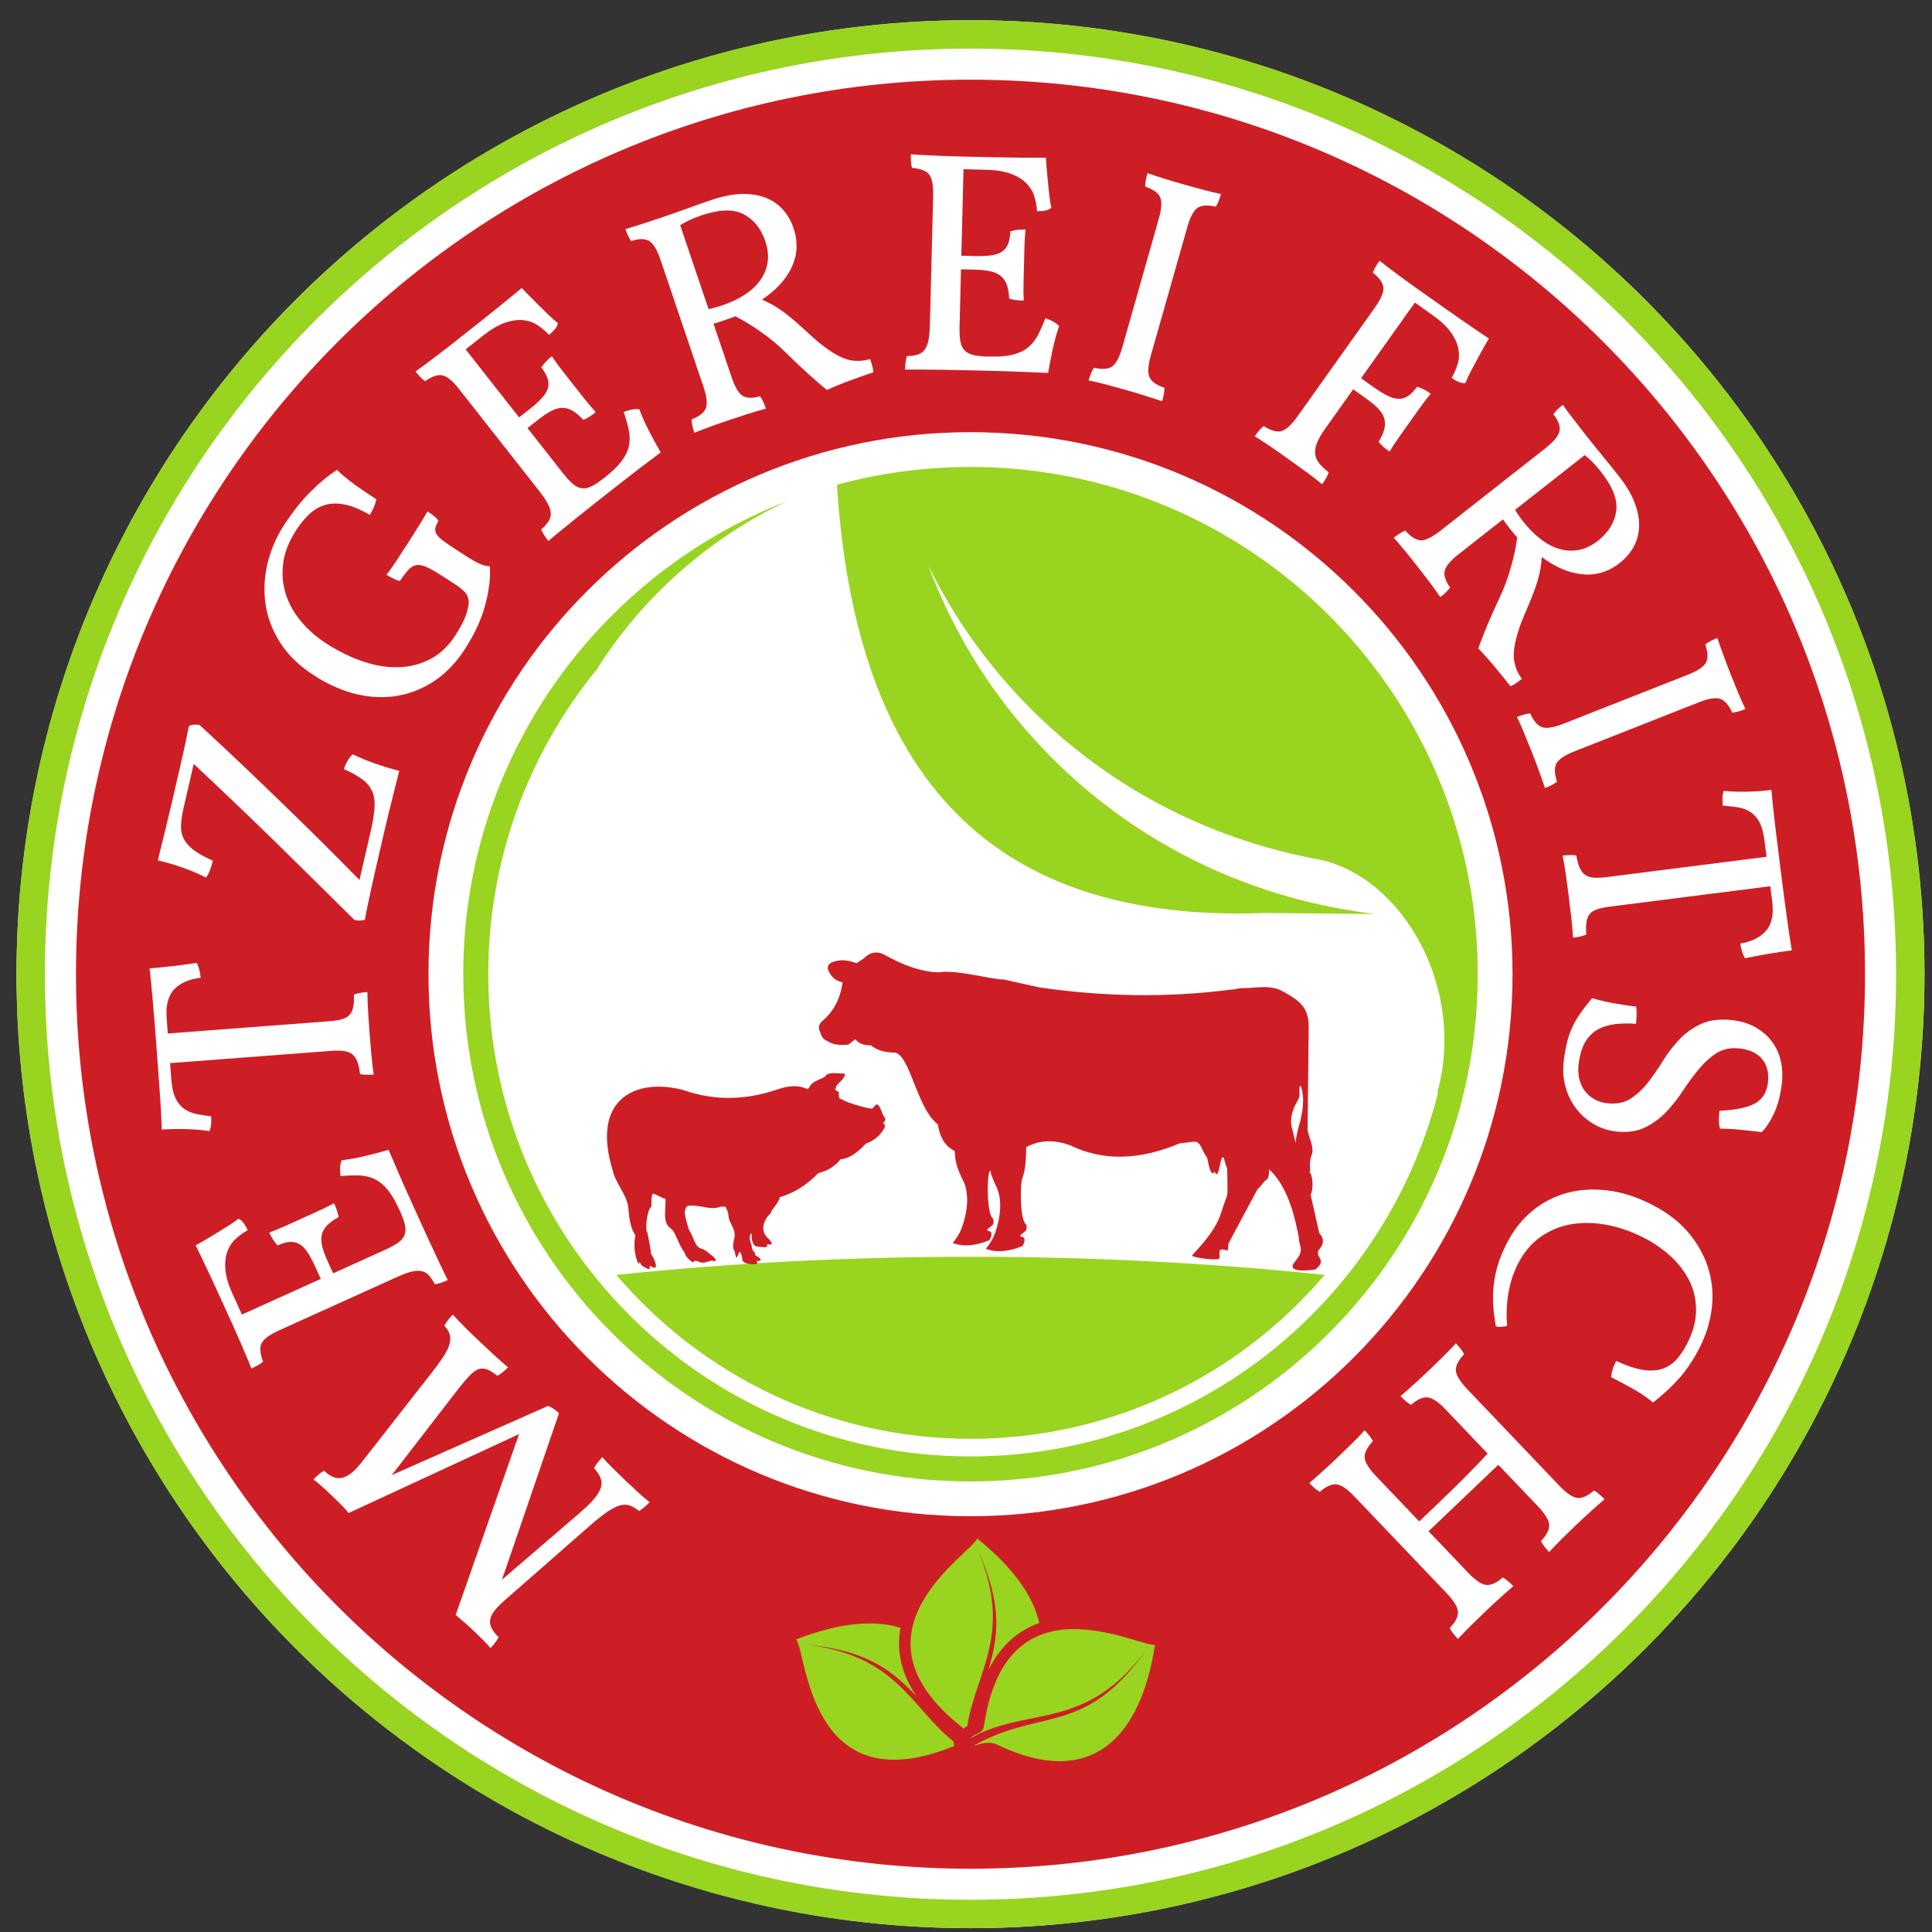<?xml version="1.0" encoding="UTF-8" standalone="no"?>
<!-- Created with Inkscape (http://www.inkscape.org/) -->

<svg
   xmlns:dc="http://purl.org/dc/elements/1.1/"
   xmlns:cc="http://creativecommons.org/ns#"
   xmlns:rdf="http://www.w3.org/1999/02/22-rdf-syntax-ns#"
   xmlns:svg="http://www.w3.org/2000/svg"
   xmlns="http://www.w3.org/2000/svg"
   xmlns:sodipodi="http://sodipodi.sourceforge.net/DTD/sodipodi-0.dtd"
   xmlns:inkscape="http://www.inkscape.org/namespaces/inkscape"
   id="svg2"
   version="1.1"
   inkscape:version="0.91 r13725"
   xml:space="preserve"
   width="900"
   height="900"
   viewBox="0 0 900 900"
   sodipodi:docname="Logo_zugeschnitten.svg"
   inkscape:export-filename="/home/david/Downloads/Logo_MF/logo_ws.png"
   inkscape:export-xdpi="16.20163"
   inkscape:export-ydpi="16.20163"><rect x="0" y="0" width="900" height="900" fill="#333333" stroke="none"/><defs
     id="defs6"><clipPath
       clipPathUnits="userSpaceOnUse"
       id="clipPath18"><path
         d="m 0,2383.94 1683.78,0 L 1683.78,0 0,0 0,2383.94 Z"
         id="path20"
         inkscape:connector-curvature="0" /></clipPath></defs><sodipodi:namedview
     pagecolor="#ffffff"
     bordercolor="#666666"
     borderopacity="1"
     objecttolerance="10"
     gridtolerance="10"
     guidetolerance="10"
     inkscape:pageopacity="0"
     inkscape:pageshadow="2"
     inkscape:window-width="1920"
     inkscape:window-height="1136"
     id="namedview4"
     showgrid="false"
     fit-margin-top="0"
     fit-margin-left="0"
     fit-margin-right="0"
     fit-margin-bottom="0"
     inkscape:zoom="0.31678649"
     inkscape:cx="337.53194"
     inkscape:cy="501.57895"
     inkscape:window-x="0"
     inkscape:window-y="27"
     inkscape:window-maximized="1"
     inkscape:current-layer="g10" /><g
     id="g10"
     inkscape:groupmode="layer"
     inkscape:label="METZGEREI FRITSCH"
     transform="matrix(1.25,0,0,-1.25,-307.5,1862.636)"><circle
       style="opacity:1;fill:#ffffff;fill-opacity:1;stroke:none;stroke-opacity:1"
       id="path4267"
       cx="607.679"
       cy="-1127.055"
       transform="scale(1,-1)"
       r="355.52" /><g
       id="g4239"
       transform="translate(-233.6,-64)"><g
         transform="translate(841.275,1393.054)"
         id="g22"><path
           inkscape:connector-curvature="0"
           id="path24"
           style="fill:#ce1e25;fill-opacity:1;fill-rule:evenodd;stroke:none"
           d="m 0,0 c 111.561,0 201.998,-90.438 201.998,-201.999 0,-111.561 -90.437,-201.999 -201.998,-201.999 -111.561,0 -201.999,90.438 -201.999,201.999 C -201.999,-90.438 -111.561,0 0,0 m 0,131.363 c 184.111,0 333.363,-149.252 333.363,-333.362 0,-184.11 -149.252,-333.362 -333.363,-333.362 -184.111,0 -333.362,149.252 -333.362,333.362 0,184.11 149.251,333.362 333.362,333.362" /></g><g
         transform="translate(992.053,1213.492)"
         id="g26"><path
           inkscape:connector-curvature="0"
           id="path28"
           style="fill:#99d420;fill-opacity:1;fill-rule:nonzero;stroke:none"
           d="m 0,0 -40.92,0.382 c -108.381,-4.169 -153.04,57.916 -159.644,159.573 15.864,4.321 32.553,6.64 49.787,6.64 46.228,0 88.572,-16.603 121.42,-44.161 l 0.228,-0.194 c 1.168,-0.984 2.324,-1.979 3.467,-2.991 l 0.486,-0.429 c 1.113,-0.991 2.217,-1.998 3.309,-3.015 l 0.357,-0.332 c 1.824,-1.712 3.615,-3.46 5.373,-5.242 l 0.131,-0.136 c 1.098,-1.116 2.182,-2.244 3.252,-3.386 l 0.492,-0.53 c 0.916,-0.985 1.819,-1.979 2.713,-2.984 l 0.717,-0.807 c 0.957,-1.089 1.902,-2.189 2.836,-3.299 l 0.266,-0.315 c 0.517,-0.615 1.027,-1.235 1.535,-1.857 l 0.611,-0.758 c 0.814,-1.009 1.621,-2.028 2.414,-3.055 l 0.68,-0.885 C 0.273,91.218 1.029,90.208 1.773,89.192 L 2.447,88.268 C 3.145,87.306 3.83,86.337 4.508,85.361 l 0.76,-1.092 1.257,-1.853 0.041,-0.062 C 7.041,81.639 7.514,80.923 7.98,80.202 l 1.172,-1.836 0.846,-1.355 c 0.529,-0.854 1.053,-1.712 1.568,-2.573 l 1.004,-1.7 c 0.424,-0.728 0.846,-1.46 1.26,-2.195 l 1.068,-1.908 0.899,-1.643 c 0.465,-0.864 0.922,-1.735 1.373,-2.607 l 0.832,-1.624 c 0.41,-0.812 0.816,-1.628 1.217,-2.447 l 0.865,-1.803 c 0.34,-0.719 0.678,-1.439 1.01,-2.165 l 0.89,-1.971 0.996,-2.273 0.639,-1.498 c 0.424,-1.011 0.838,-2.028 1.246,-3.049 l 0.543,-1.38 c 0.412,-1.057 0.819,-2.116 1.211,-3.182 l 0.459,-1.264 c 0.326,-0.908 0.647,-1.82 0.961,-2.735 l 0.557,-1.642 c 0.302,-0.907 0.597,-1.817 0.884,-2.729 l 0.399,-1.261 c 0.34,-1.101 0.668,-2.206 0.988,-3.315 L 31.27,28.63 c 0.31,-1.117 0.615,-2.239 0.908,-3.366 l 0.287,-1.12 c 0.283,-1.12 0.56,-2.243 0.824,-3.371 l 0.293,-1.29 c 0.24,-1.06 0.471,-2.123 0.695,-3.191 l 0.188,-0.896 c 0.244,-1.205 0.471,-2.412 0.695,-3.625 l 0.235,-1.296 C 35.6,9.299 35.797,8.118 35.98,6.933 l 0.198,-1.309 c 0.183,-1.229 0.357,-2.457 0.517,-3.693 l 0.112,-0.924 c 0.152,-1.215 0.291,-2.433 0.42,-3.656 l 0.066,-0.609 c 0.133,-1.328 0.248,-2.663 0.353,-4 l 0.084,-1.055 c 0.098,-1.311 0.18,-2.624 0.249,-3.942 l 0.046,-0.929 c 0.067,-1.345 0.116,-2.69 0.155,-4.039 l 0.021,-0.931 c 0.029,-1.312 0.047,-2.626 0.049,-3.944 l 0.004,-0.339 c 0,-4.852 -0.184,-9.657 -0.545,-14.417 l -0.008,-0.126 -0.023,-0.278 c -0.112,-1.439 -0.24,-2.877 -0.385,-4.308 l -0.047,-0.471 c -0.141,-1.359 -0.295,-2.715 -0.467,-4.065 l -0.093,-0.765 c -0.157,-1.205 -0.327,-2.404 -0.506,-3.604 l -0.242,-1.59 c -0.155,-0.984 -0.319,-1.966 -0.489,-2.947 l -0.326,-1.822 -0.488,-2.541 -0.453,-2.227 c -0.168,-0.793 -0.34,-1.586 -0.52,-2.379 -0.178,-0.8 -0.365,-1.603 -0.555,-2.402 l -0.046,-0.199 -0.002,0 c -19.877,-83.104 -94.639,-144.889 -183.836,-144.889 -104.398,0 -189.031,84.631 -189.031,189.03 0,80.264 50.03,148.833 120.6,176.253 -29.237,-13.803 -53.877,-35.739 -71.01,-62.886 -25.175,-30.926 -40.275,-70.38 -40.275,-113.365 0,-99.256 80.462,-179.717 179.718,-179.717 84.021,0 154.566,57.664 174.244,135.574 l -0.305,0 c 10.82,38.492 -12.59,80.173 -43.873,86.858 l 0.004,0.005 c -38.647,7.018 -75.315,24.887 -105.18,53.801 -17.105,16.559 -30.635,35.449 -40.622,55.765 10.216,-27.309 26.394,-52.675 48.554,-74.13 C -84.814,23.64 -43.297,5.156 0,0" /></g><g
         transform="translate(973.246,1078.982)"
         id="g30"><path
           inkscape:connector-curvature="0"
           id="path32"
           style="fill:#99d420;fill-opacity:1;fill-rule:evenodd;stroke:none"
           d="m 0,0 c -31.758,-37.361 -79.09,-61.072 -131.971,-61.072 -52.879,0 -100.212,23.711 -131.971,61.072 41.905,4.398 86.178,6.764 131.971,6.764 C -86.178,6.764 -41.904,4.398 0,0" /></g><g
         transform="translate(962.426,1128.195)"
         id="g34"><path
           inkscape:connector-curvature="0"
           id="path36"
           style="fill:#ce1e25;fill-opacity:1;fill-rule:evenodd;stroke:none"
           d="m 0,0 c 0.537,6.143 2.799,8.693 2.799,16.283 0,3.246 -1.602,8.479 -1.365,1.549 C 1.514,15.479 -1.707,13.83 -1.707,7.205 -1.707,6.816 0.004,0.043 0,0 m 4.475,4.746 0.41,38.442 c 0,7.316 -3.36,9.732 -9.401,13.144 -4.988,2.818 -9.713,1.33 -15.156,1.33 -1.949,0 -2.783,-0.545 -4.394,-0.545 -24.186,-3.148 -47.961,-2.588 -71.418,0.819 l -13.52,3.003 c -2.695,-0.433 -17.748,3.84 -23.896,2.596 -6.6,0.176 -13.201,2.644 -19.801,6.281 -2.955,1.744 -5.649,1.487 -8.057,-0.956 l -2.867,-1.912 c -3.351,1.275 -6.574,1.594 -9.56,0.137 -1.523,-0.977 -1.435,-2.3 -0.409,-3.824 1.108,-2.011 2.761,-3.042 4.779,-3.413 -0.873,-6.405 -3.588,-11.258 -7.92,-14.748 -1.029,-1.186 -1.201,-2.457 -0.41,-3.825 0.4,-1.64 1.194,-2.818 2.595,-3.277 2.052,-1.434 4.775,-1.752 7.921,-1.365 l 2.592,2.023 c 1.109,-1.57 2.99,-2.365 5.737,-2.297 2.227,-1.824 5.284,-2.726 9.15,-2.73 5.826,-1.82 7.828,-20.438 15.839,-26.766 0.835,-5.474 3.154,-8.324 6.209,-9.871 l 0.079,-0.24 c 0.099,-4.621 1.587,-7.717 3.509,-11.609 1.685,-4.506 1.456,-9.924 -0.683,-16.25 -0.775,-2.327 -2.046,-4.342 -3.55,-6.213 4.31,-1.623 8.925,-0.871 13.69,1.056 2.873,5.619 -4.011,1.75 0.934,5.465 0.756,0.569 0.533,1.473 0.533,2.422 -2.476,1.209 -2.512,14.904 -1.537,17.479 0.086,0.226 0.166,0.459 0.242,0.697 0.649,-2.379 1.61,-4.631 2.697,-6.832 1.684,-4.506 1.456,-9.924 -0.683,-16.25 -0.775,-2.326 -2.047,-4.342 -3.551,-6.213 4.311,-1.623 8.924,-0.871 13.69,1.057 2.875,5.619 -4.012,1.75 0.933,5.464 0.758,0.569 0.535,1.473 0.535,2.422 -2.476,1.209 -2.511,14.905 -1.537,17.481 1.233,3.254 1.401,7.834 1.401,11.468 5.58,2.997 10.896,2.563 16.113,0.821 12.705,-6.287 26.441,-5.549 40.967,0.547 0.007,-0.045 4.943,0.681 5.687,0.681 2.41,0 2.703,-3.543 4.555,-5.793 0.455,-0.552 0.791,-6.076 2.445,-6.076 0.514,2.477 1.096,-3.525 2.346,2.709 0.301,1.502 1.113,5.834 2.025,1.365 0.573,-2.814 0.83,-0.005 0.83,-5.029 0,-9.527 0.723,-4.137 -2.423,-13.986 -2.495,-7.815 -10.641,-15.067 -10.754,-15.727 0.742,-0.611 5.949,-1.297 7.033,-1.297 4.195,0 2.984,-0.302 3.271,3.141 0.028,0.338 0.903,0.734 1.713,0.428 2.369,-0.901 0.856,0.855 1.776,2.713 l 10.65,19.869 c 1.715,1.388 1.861,2.525 3.488,3.636 0.764,0.522 0.815,2.864 0.815,3.739 5.578,-5.211 8.648,-13.43 10.582,-23.01 l 0.478,-2.322 c 0,-3.68 2.44,-4.467 -1.496,-9.166 -3.957,-4.729 7.658,-2.823 7.709,-2.784 4.934,3.838 -1.127,4.663 1.668,7.786 1.58,1.761 1.455,3.978 -0.234,5.666 l -3.278,14.474 c 1.2,1.403 0.842,7.928 -0.408,8.125 0.74,1.303 -0.498,3.231 0.877,6.727 1.037,2.637 -1.324,6.992 -1.56,9.113" /></g><g
         transform="translate(791.061,1148.434)"
         id="g38"><path
           inkscape:connector-curvature="0"
           id="path40"
           style="fill:#ce1e25;fill-opacity:1;fill-rule:evenodd;stroke:none"
           d="M 0,0 C -0.105,1.121 1.271,2.104 2.27,3.135 2.584,3.463 4.123,5.547 3.11,5.547 1.393,5.547 -2.768,6.357 -3.787,4.76 -4.593,3.492 -8.713,3.141 -9.826,0.512 -10.011,0.07 -10.48,-0.154 -10.894,-0.227 l 0.05,0.192 c -3.574,1.43 -6.844,1.094 -10.985,-0.32 -12.348,-4.192 -23.87,-4.057 -34.7,-0.284 -17.638,4.825 -34.945,-2.894 -26.559,-29.972 1.091,-5 5.525,-9.077 5.832,-14.362 0.312,-4.564 1.179,-7.83 2.63,-9.742 -0.895,-3.539 -0.222,-8.166 1.16,-10.758 0.032,0.266 0.201,0.731 0.426,0.821 0.37,-0.676 0.533,-1.332 1.39,-1.707 0.724,-0.321 1.362,-0.959 2.202,-0.959 0.403,1.949 -0.394,1.375 1.457,0.613 0.065,-0.029 0.758,-0.012 0.89,-0.012 0.31,1.315 -0.42,2.467 -0.811,3.529 -0.297,0.813 -1.129,1.305 -1.039,2.756 0.009,0.147 -1.115,6.28 -1.205,6.522 -0.054,0.14 -0.358,0.699 -0.345,0.832 -0.448,1.558 0.254,7.832 1.651,8.928 0.42,0.33 -0.179,4.832 0.83,4.978 0.414,0.059 3.599,-1.785 4.131,-1.785 0.1,0 0.251,0.021 0.356,-0.07 0.531,-3.092 -1.428,-8.741 1.973,-11.043 1.864,-1.26 3.068,-6.379 4.912,-8.575 0.597,-0.71 0.158,-1.65 2.673,-3.625 1.99,-1.56 -0.318,1.188 3.443,-0.445 1.527,-0.662 3.836,0.791 4.539,0.563 2.398,-0.776 0.688,1.414 0.013,1.783 -0.71,0.387 -2.634,2.435 -4.298,2.801 -2.255,0.494 -2.99,5.089 -4.243,6.541 -0.347,0.402 -2.175,6.953 -1.695,7.49 0.323,0.365 -0.057,0.818 0.861,1.738 3.918,0.932 8.543,-1.812 12.371,-0.232 0.125,0.052 1.528,0.017 1.778,0.017 0.002,-0.013 1.06,-1.373 1.203,-3.199 0.295,-3.75 3.323,-4.971 1.993,-9.416 -0.268,-0.894 -0.485,-3.172 0.337,-3.93 0.191,-1.238 0.127,-0.857 0.448,-1.988 0.593,-2.092 1.116,4.318 2.192,0.201 0.146,-0.556 0.099,-1.49 0.483,-2.027 1.007,-1.41 5.968,-1.301 5.338,-0.576 -0.038,0.043 -0.322,0.597 -0.213,0.728 0.943,0 2.254,-0.113 0.893,1.209 -0.78,0.758 -1.597,0.338 -1.569,1.657 0.011,0.546 -1.045,0.33 -1.211,2.613 -0.035,0.492 -0.636,1.617 -0.707,2.804 -0.049,0.821 -0.082,1.329 0.522,1.973 0.018,0.02 0.075,0.022 0.118,0.055 0,-1.828 0.103,-5.012 2.435,-5.012 0.961,0 3.943,-0.695 3.336,0.498 -0.585,1.151 4.259,-1.256 0.039,2.967 -2.798,2.799 -1.034,6.852 1.25,8.955 0.794,2.135 3.131,3.811 3.485,6.045 5.727,1.629 10.343,4.863 14.363,8.959 3.284,0.814 6.101,2.408 8.247,5.117 3.231,0.336 6.349,2.465 9.388,5.832 3.037,1.102 5.493,3.024 7.11,6.115 0,2.207 -0.556,0.991 -0.64,1.637 1.738,1.574 0.349,1.817 -0.233,3.461 -2.235,6.328 -2.788,1.871 -4.035,1.871 -1.559,0 -9.532,2.291 -10.54,3.188 C 2.073,-3.609 1,-4.699 1.137,-1.492 1.158,-1.039 -1.077,-0.246 0,0" /></g><g
         transform="translate(815.186,947.449)"
         id="g42"><path
           inkscape:connector-curvature="0"
           id="path44"
           style="fill:#99d420;fill-opacity:1;fill-rule:nonzero;stroke:none"
           d="m 0,0 c -10.436,3.293 -23.812,1.559 -38.869,-4.295 3.988,-5.07 4.696,-60.914 57.491,-40.291 0.517,0.234 0.966,0.377 1.365,0.443 -0.158,0.698 -0.201,1.248 -0.195,1.766 C 3.696,-29.504 -1.375,-9.875 -36.207,-6.115 -12.025,-8.27 -3.012,-16.135 5.85,-25.342 0.79,-17.727 -1.713,-9.217 0,0" /></g><g
         transform="translate(866.904,949.26)"
         id="g46"><path
           inkscape:connector-curvature="0"
           id="path48"
           style="fill:#99d420;fill-opacity:1;fill-rule:nonzero;stroke:none"
           d="m 0,0 c -2.371,10.676 -10.561,21.387 -23.148,31.492 -2.397,-5.988 -50.406,-34.525 -6.146,-69.933 0.461,-0.332 0.808,-0.649 1.067,-0.961 0.523,0.486 0.979,0.797 1.431,1.05 3.101,20.375 17.564,34.581 3.403,66.629 10.157,-21.871 7.952,-33.599 4.45,-45.787 C -14.895,-9.4 -8.816,-3.08 0,0" /></g><g
         transform="translate(851.264,903.896)"
         id="g50"><path
           inkscape:connector-curvature="0"
           id="path52"
           style="fill:#99d420;fill-opacity:1;fill-rule:nonzero;stroke:none"
           d="M 0,0 C 34.297,-16.467 53.295,1.688 58.773,37.25 52.387,36.332 3.672,63.641 -4.865,7.605 -5.246,3.729 -7.826,4.785 -9.998,2.439 l 0.583,0.295 C 11.676,14.453 33.078,4.676 55.867,35.854 33.66,4.248 18.133,13.123 -5.715,1.311 -6.496,0.924 -7.287,0.514 -8.088,0.078 L -8.666,-0.348 C -8.568,-0.551 -3.736,1.916 0,0" /></g><g
         transform="translate(1034.473,1427.947)"
         id="g54"><path
           inkscape:connector-curvature="0"
           id="path56"
           style="fill:#ffffff;fill-opacity:1;fill-rule:nonzero;stroke:none"
           d="m 0,0 c -0.709,-1.133 -1.451,-2.412 -2.223,-3.836 -0.771,-1.425 -1.566,-2.882 -2.386,-4.371 -0.817,-1.487 -1.596,-2.957 -2.336,-4.404 -0.741,-1.448 -1.348,-2.773 -1.821,-3.979 -0.828,-0.084 -1.668,0.057 -2.517,0.419 -0.85,0.363 -1.721,0.863 -2.615,1.5 0.916,1.563 1.658,3.249 2.226,5.062 0.565,1.811 0.666,3.713 0.303,5.705 -0.365,1.993 -1.287,4.046 -2.772,6.16 -1.482,2.114 -3.757,4.262 -6.826,6.444 l -6.621,4.707 -20.057,-28.202 4.702,-3.343 c 1.982,-1.41 3.724,-2.481 5.226,-3.212 1.502,-0.732 2.873,-1.105 4.115,-1.121 1.241,-0.015 2.416,0.352 3.528,1.103 1.113,0.75 2.215,1.892 3.304,3.427 1.014,-0.335 1.891,-0.694 2.629,-1.075 0.741,-0.381 1.559,-0.891 2.455,-1.527 -1.312,-1.573 -2.627,-3.285 -3.945,-5.141 l -7.64,-10.744 c -1.456,-2.046 -2.711,-3.946 -3.766,-5.7 -0.895,0.636 -1.656,1.226 -2.281,1.768 -0.627,0.541 -1.223,1.158 -1.791,1.851 1.054,1.752 1.761,3.321 2.119,4.704 0.357,1.383 0.359,2.706 0.006,3.969 -0.354,1.262 -1.096,2.487 -2.225,3.675 -1.131,1.189 -2.686,2.488 -4.668,3.899 l -4.701,3.343 -10.369,-14.582 c -1.502,-2.11 -2.547,-3.919 -3.135,-5.426 -0.59,-1.505 -0.807,-2.893 -0.65,-4.161 0.158,-1.267 0.662,-2.42 1.513,-3.458 0.852,-1.038 2.022,-2.136 3.51,-3.291 -0.316,-1.122 -1.135,-2.612 -2.453,-4.467 -1.381,1.174 -3.147,2.55 -5.299,4.13 -2.15,1.577 -4.346,3.163 -6.584,4.754 l -3.644,2.593 c -1.217,0.864 -2.444,1.712 -3.68,2.544 -1.238,0.833 -2.365,1.585 -3.379,2.258 -1.014,0.672 -1.863,1.205 -2.549,1.596 1.32,1.854 2.459,3.116 3.414,3.784 2.649,-1.692 4.836,-2.308 6.559,-1.848 1.722,0.46 3.72,2.289 5.994,5.486 l 28.791,40.482 c 2.273,3.198 3.346,5.685 3.213,7.464 -0.131,1.778 -1.43,3.641 -3.899,5.588 0.319,1.123 1.137,2.612 2.455,4.467 0.979,-0.792 2.161,-1.704 3.543,-2.737 1.385,-1.032 2.786,-2.076 4.202,-3.131 1.416,-1.056 2.828,-2.083 4.234,-3.085 l 3.934,-2.797 C -18.334,12.605 -12.973,8.84 -8.77,5.948 -4.568,3.056 -1.645,1.072 0,0 m -123.049,44.536 c 1.072,3.775 1.248,6.477 0.528,8.109 -0.719,1.632 -2.567,2.952 -5.543,3.96 -0.079,1.165 0.193,2.842 0.816,5.031 4.088,-1.405 8.623,-2.816 13.603,-4.231 2.416,-0.685 4.745,-1.326 6.983,-1.921 2.236,-0.594 4.51,-1.137 6.816,-1.63 -0.621,-2.189 -1.271,-3.759 -1.949,-4.708 -3.06,0.706 -5.328,0.555 -6.797,-0.456 -1.471,-1.011 -2.742,-3.402 -3.814,-7.177 l -13.569,-47.784 c -1.072,-3.775 -1.248,-6.479 -0.527,-8.111 0.719,-1.632 2.564,-2.952 5.543,-3.961 0.078,-1.164 -0.195,-2.84 -0.816,-5.03 -4.465,1.513 -9,2.924 -13.606,4.231 -2.189,0.621 -4.535,1.268 -7.037,1.937 -2.502,0.67 -4.756,1.208 -6.762,1.614 0.623,2.189 1.274,3.759 1.95,4.709 3.062,-0.706 5.328,-0.555 6.798,0.455 1.469,1.011 2.741,3.403 3.813,7.178 l 13.57,47.785 z m -42.021,22.855 c 0.043,-1.336 0.144,-2.81 0.3,-4.423 0.155,-1.614 0.309,-3.265 0.463,-4.958 0.153,-1.692 0.328,-3.344 0.522,-4.959 0.195,-1.613 0.433,-3.052 0.715,-4.315 -0.641,-0.533 -1.416,-0.887 -2.323,-1.06 -0.906,-0.175 -1.91,-0.245 -3.009,-0.218 -0.11,1.808 -0.438,3.621 -0.981,5.441 -0.543,1.819 -1.521,3.454 -2.937,4.902 -1.414,1.448 -3.328,2.636 -5.739,3.559 -2.408,0.926 -5.498,1.434 -9.261,1.53 l -8.475,0.214 -0.815,-32.243 4.942,-0.124 c 2.432,-0.062 4.475,0.025 6.129,0.257 1.656,0.232 3.002,0.689 4.039,1.369 1.037,0.68 1.809,1.642 2.311,2.886 0.501,1.244 0.777,2.806 0.824,4.688 1.029,0.288 1.955,0.481 2.783,0.579 0.826,0.096 1.789,0.131 2.887,0.103 -0.209,-2.036 -0.342,-4.192 -0.399,-6.466 l -0.334,-13.181 c -0.062,-2.509 -0.043,-4.785 0.063,-6.831 -1.098,0.029 -2.057,0.092 -2.879,0.191 -0.822,0.099 -1.662,0.278 -2.518,0.535 -0.105,2.044 -0.396,3.739 -0.873,5.086 -0.476,1.346 -1.213,2.443 -2.213,3.293 -0.998,0.85 -2.298,1.451 -3.898,1.807 -1.602,0.354 -3.617,0.562 -6.049,0.624 l -4.943,0.125 -0.538,-21.3 c -0.056,-2.197 0.036,-4.004 0.276,-5.424 0.238,-1.418 0.739,-2.549 1.502,-3.393 0.765,-0.844 1.829,-1.44 3.193,-1.789 1.366,-0.348 3.147,-0.55 5.342,-0.605 l 0.707,-0.019 c 3.61,-0.09 6.559,0.149 8.85,0.718 2.291,0.572 4.177,1.465 5.66,2.683 1.484,1.22 2.699,2.738 3.648,4.559 0.948,1.821 1.887,3.937 2.811,6.347 1.166,-0.422 2.137,-0.839 2.91,-1.252 0.775,-0.412 1.506,-0.979 2.195,-1.703 -0.933,-2.724 -1.732,-5.628 -2.398,-8.712 -0.668,-3.084 -1.231,-5.994 -1.693,-8.73 -1.176,0.03 -2.608,0.087 -4.293,0.168 -1.686,0.082 -3.549,0.168 -5.588,0.258 -2.037,0.091 -4.157,0.165 -6.352,0.22 l -14.239,0.36 c -2.903,0.074 -5.786,0.127 -8.651,0.161 -2.864,0.033 -5.572,0.062 -8.122,0.087 -2.55,0.025 -4.572,0.017 -6.065,-0.023 0.058,2.274 0.296,3.957 0.716,5.045 1.571,0.039 2.891,0.222 3.959,0.547 1.068,0.326 1.926,0.912 2.576,1.761 0.649,0.847 1.13,1.992 1.442,3.436 0.31,1.444 0.494,3.305 0.553,5.58 l 1.222,48.364 c 0.099,3.922 -0.402,6.584 -1.505,7.986 -1.103,1.402 -3.221,2.221 -6.356,2.457 -0.218,0.634 -0.357,1.403 -0.412,2.307 -0.056,0.904 -0.072,1.827 -0.048,2.769 1.175,-0.108 2.664,-0.205 4.467,-0.29 1.804,-0.085 3.666,-0.171 5.587,-0.259 1.921,-0.089 3.745,-0.154 5.471,-0.198 l 4.235,-0.106 c 8.08,-0.205 14.711,-0.333 19.891,-0.386 5.18,-0.052 8.752,-0.064 10.715,-0.035 M -297.939,44.136 c -1.139,-0.552 -2.29,-1.19 -3.453,-1.915 L -290.828,11 c 0.794,0.104 1.525,0.268 2.194,0.494 0.918,0.228 1.859,0.506 2.825,0.831 3.048,1.032 5.784,2.31 8.209,3.835 2.425,1.525 4.391,3.309 5.895,5.349 1.504,2.042 2.463,4.292 2.873,6.752 0.411,2.458 0.125,5.136 -0.856,8.036 -1.584,4.683 -4.267,8.022 -8.048,10.015 -3.78,1.992 -9.017,1.857 -15.706,-0.407 -1.71,-0.579 -3.209,-1.168 -4.497,-1.769 m -10.391,0.957 c 3.123,1.056 6.214,2.144 9.274,3.262 3.06,1.119 6.151,2.206 9.273,3.263 4.237,1.433 8.043,2.182 11.418,2.246 3.374,0.066 6.329,-0.406 8.865,-1.41 2.536,-1.008 4.671,-2.48 6.405,-4.42 1.732,-1.94 3.053,-4.249 3.958,-6.926 1.761,-5.202 1.461,-10.192 -0.9,-14.966 -2.165,-4.378 -5.782,-8.254 -10.855,-11.627 1.269,-0.565 2.463,-1.155 3.582,-1.771 1.418,-0.763 2.843,-1.668 4.274,-2.716 1.432,-1.049 2.97,-2.289 4.615,-3.721 1.643,-1.431 3.612,-3.209 5.905,-5.333 4.186,-3.803 7.946,-6.466 11.278,-7.99 3.333,-1.524 6.882,-1.731 10.649,-0.622 0.302,-0.891 0.56,-1.716 0.774,-2.472 0.214,-0.756 0.348,-1.579 0.402,-2.474 -2.824,-0.956 -5.747,-1.986 -8.77,-3.091 -3.024,-1.106 -5.86,-2.272 -8.509,-3.501 -1.818,1.456 -4.098,3.419 -6.839,5.888 -2.74,2.47 -5.608,5.186 -8.599,8.151 -2.867,2.84 -6.08,5.481 -9.639,7.923 -2.839,2.021 -5.862,3.857 -9.07,5.505 -2.998,-1.18 -5.711,-2.099 -8.14,-2.754 l 6.715,-19.848 c 1.258,-3.716 2.627,-6.049 4.108,-6.998 1.481,-0.949 3.659,-1.02 6.533,-0.213 0.45,-0.594 0.856,-1.305 1.22,-2.135 0.364,-0.828 0.684,-1.653 0.961,-2.471 -2.43,-0.656 -4.914,-1.393 -7.454,-2.211 -2.54,-0.818 -4.517,-1.466 -5.929,-1.944 l -3.233,-1.093 c -1.189,-0.403 -2.391,-0.83 -3.605,-1.282 -1.213,-0.453 -2.391,-0.893 -3.53,-1.32 -1.14,-0.427 -2.106,-0.816 -2.898,-1.167 -0.278,0.818 -0.517,1.649 -0.719,2.491 -0.202,0.842 -0.317,1.674 -0.347,2.493 2.924,1.154 4.704,2.565 5.342,4.23 0.638,1.666 0.328,4.357 -0.931,8.074 l -15.92,47.054 c -1.259,3.717 -2.658,6.08 -4.201,7.091 -1.544,1.011 -3.801,1.013 -6.776,0.007 -0.474,0.668 -0.875,1.361 -1.2,2.079 -0.326,0.717 -0.64,1.523 -0.942,2.415 1.141,0.303 3.018,0.876 5.632,1.72 2.614,0.842 5.222,1.704 7.823,2.584 m -52.075,-26.239 c 0.887,-1 1.904,-2.072 3.052,-3.216 1.147,-1.144 2.32,-2.317 3.518,-3.524 1.196,-1.204 2.384,-2.367 3.563,-3.488 1.179,-1.119 2.28,-2.075 3.303,-2.868 -0.155,-0.82 -0.526,-1.586 -1.114,-2.297 -0.588,-0.713 -1.315,-1.407 -2.179,-2.086 -1.238,1.322 -2.646,2.51 -4.225,3.566 -1.578,1.056 -3.374,1.69 -5.388,1.903 -2.014,0.215 -4.245,-0.091 -6.69,-0.916 -2.446,-0.824 -5.15,-2.4 -8.112,-4.727 l -6.664,-5.237 19.927,-25.359 3.888,3.054 c 1.913,1.504 3.432,2.871 4.558,4.106 1.127,1.234 1.873,2.444 2.239,3.63 0.365,1.186 0.345,2.417 -0.06,3.696 -0.407,1.278 -1.19,2.657 -2.355,4.138 0.609,0.877 1.2,1.617 1.776,2.219 0.575,0.601 1.294,1.241 2.158,1.92 1.137,-1.7 2.409,-3.447 3.815,-5.236 l 8.145,-10.366 c 1.552,-1.974 3.02,-3.715 4.404,-5.224 -0.863,-0.678 -1.643,-1.241 -2.339,-1.688 -0.697,-0.448 -1.458,-0.846 -2.281,-1.194 -1.385,1.507 -2.691,2.628 -3.914,3.361 -1.226,0.735 -2.494,1.11 -3.806,1.128 -1.311,0.018 -2.696,-0.347 -4.155,-1.094 -1.458,-0.747 -3.144,-1.873 -5.057,-3.375 l -3.888,-3.055 13.164,-16.753 c 1.358,-1.728 2.581,-3.062 3.671,-4.003 1.088,-0.941 2.195,-1.492 3.322,-1.657 1.126,-0.162 2.325,0.058 3.6,0.659 1.274,0.602 2.775,1.581 4.502,2.939 l 0.555,0.436 c 2.839,2.231 4.958,4.296 6.36,6.195 1.401,1.901 2.285,3.792 2.651,5.676 0.365,1.885 0.334,3.831 -0.096,5.839 -0.431,2.007 -1.057,4.234 -1.882,6.681 1.168,0.419 2.182,0.717 3.041,0.892 0.86,0.176 1.786,0.205 2.777,0.086 1.018,-2.693 2.254,-5.439 3.706,-8.241 1.453,-2.8 2.874,-5.402 4.262,-7.804 -0.926,-0.728 -2.064,-1.597 -3.415,-2.609 -1.351,-1.011 -2.84,-2.132 -4.469,-3.362 -1.629,-1.23 -3.306,-2.523 -5.034,-3.881 l -11.2,-8.8 c -2.283,-1.794 -4.538,-3.591 -6.767,-5.393 -2.227,-1.8 -4.331,-3.504 -6.312,-5.11 -1.982,-1.607 -3.533,-2.902 -4.658,-3.885 -1.406,1.788 -2.294,3.237 -2.666,4.343 1.187,1.032 2.087,2.014 2.702,2.945 0.615,0.933 0.902,1.932 0.863,3 -0.041,1.066 -0.4,2.255 -1.081,3.566 -0.682,1.311 -1.726,2.863 -3.132,4.652 l -29.892,38.039 c -2.425,3.085 -4.507,4.816 -6.251,5.193 -1.744,0.378 -3.897,-0.342 -6.463,-2.159 -0.573,0.349 -1.169,0.853 -1.788,1.514 -0.619,0.661 -1.221,1.362 -1.802,2.103 0.974,0.665 2.183,1.541 3.625,2.625 1.444,1.084 2.935,2.205 4.47,3.361 1.536,1.158 2.983,2.269 4.34,3.336 l 3.332,2.619 c 6.356,4.994 11.545,9.121 15.569,12.385 4.024,3.261 6.783,5.529 8.277,6.802 m -30.119,-107.066 c -2.247,1.441 -4.078,2.474 -5.492,3.101 -1.416,0.628 -2.646,0.856 -3.686,0.685 -1.043,-0.171 -2.023,-0.754 -2.941,-1.751 -0.918,-0.996 -2.003,-2.397 -3.254,-4.204 -0.656,0.14 -1.445,0.436 -2.368,0.887 -0.922,0.452 -1.78,0.932 -2.573,1.44 0.938,1.17 2.185,2.934 3.742,5.291 1.558,2.358 2.993,4.561 4.306,6.608 1.313,2.048 2.694,4.239 4.144,6.572 1.449,2.333 2.479,4.05 3.091,5.15 0.595,-0.381 1.3,-0.88 2.116,-1.497 0.816,-0.617 1.47,-1.268 1.963,-1.957 -0.57,-1.032 -0.946,-1.91 -1.129,-2.632 -0.183,-0.722 -0.062,-1.476 0.367,-2.263 0.427,-0.787 1.254,-1.643 2.479,-2.568 1.224,-0.924 2.96,-2.107 5.205,-3.546 l 4.461,-2.859 c 1.387,-0.89 2.695,-1.612 3.924,-2.167 1.229,-0.555 2.509,-0.886 3.838,-0.993 0.292,-4.196 -0.269,-8.962 -1.687,-14.298 -1.416,-5.337 -3.925,-10.814 -7.524,-16.43 -3.134,-4.889 -6.825,-8.792 -11.072,-11.709 -4.247,-2.917 -8.828,-4.827 -13.743,-5.731 -4.913,-0.905 -10.034,-0.747 -15.355,0.475 -5.323,1.222 -10.66,3.547 -16.012,6.977 -5.548,3.558 -9.797,7.656 -12.742,12.294 -2.946,4.639 -4.768,9.466 -5.468,14.483 -0.699,5.016 -0.445,10.027 0.76,15.033 1.205,5.007 3.206,9.691 6,14.051 3.049,4.756 6.306,8.891 9.77,12.403 3.464,3.513 6.841,6.311 10.135,8.394 2.016,-1.944 4.22,-3.777 6.612,-5.497 2.394,-1.721 5.076,-3.534 8.05,-5.44 -0.423,-1.966 -1.247,-3.907 -2.476,-5.823 -3.521,2.071 -6.673,3.368 -9.457,3.895 -2.785,0.526 -5.266,0.439 -7.441,-0.264 -2.174,-0.704 -4.13,-1.897 -5.862,-3.583 -1.734,-1.685 -3.319,-3.651 -4.76,-5.897 -2.709,-4.228 -4.301,-8.382 -4.772,-12.461 -0.471,-4.08 -0.097,-7.931 1.122,-11.556 1.219,-3.624 3.146,-6.979 5.781,-10.067 2.634,-3.087 5.736,-5.775 9.303,-8.063 4.493,-2.879 9.039,-5.094 13.638,-6.644 4.599,-1.55 9.013,-2.26 13.245,-2.13 4.232,0.13 8.171,1.148 11.816,3.053 3.644,1.905 6.758,4.872 9.342,8.902 1.271,1.983 2.304,3.814 3.102,5.491 0.797,1.681 1.373,3.526 1.729,5.534 0.257,1.42 0.07,2.729 -0.561,3.925 -0.63,1.197 -2.201,2.6 -4.711,4.209 l -4.955,3.177 z m -105.52,-106.264 c 0.265,1.147 0.69,2.901 1.275,5.262 0.586,2.362 1.211,4.896 1.876,7.602 0.665,2.706 1.307,5.396 1.924,8.073 l 4.103,17.778 c 0.777,3.364 1.566,7.128 2.366,11.294 0.47,0.292 1.076,0.476 1.817,0.546 0.741,0.07 1.494,0.018 2.26,-0.159 10.821,-9.987 21.261,-19.889 31.32,-29.7 9.551,-9.211 18.952,-18.55 28.204,-28.013 l 4.077,17.662 c 0.812,3.518 1.316,6.483 1.509,8.893 0.194,2.412 -0.052,4.482 -0.74,6.212 -0.688,1.73 -1.887,3.255 -3.595,4.575 -1.708,1.32 -4.06,2.648 -7.054,3.984 0.813,2.47 1.921,4.308 3.327,5.514 2.383,-1.194 5.101,-2.325 8.156,-3.393 3.056,-1.067 6.104,-1.993 9.145,-2.776 -0.729,-2.811 -1.4,-5.455 -2.011,-7.93 -0.613,-2.477 -1.211,-4.896 -1.797,-7.258 -0.585,-2.362 -1.16,-4.766 -1.725,-7.212 l -3.521,-15.255 c -0.582,-2.524 -1.116,-4.917 -1.598,-7.182 -0.482,-2.265 -0.916,-4.319 -1.302,-6.163 -0.385,-1.843 -0.672,-3.348 -0.86,-4.513 -0.682,-0.164 -1.309,-0.261 -1.879,-0.291 -0.57,-0.029 -1.239,0.045 -2.003,0.221 -10.158,10.077 -20.227,20.012 -30.208,29.806 -9.728,9.493 -19.627,18.947 -29.697,28.358 l -3.759,-16.287 c -0.582,-2.523 -0.908,-4.723 -0.981,-6.599 -0.07,-1.877 0.285,-3.569 1.063,-5.078 0.781,-1.508 2.029,-2.904 3.746,-4.187 1.718,-1.282 4.073,-2.591 7.067,-3.926 -0.23,-0.994 -0.572,-2.123 -1.023,-3.389 -0.453,-1.264 -0.998,-2.225 -1.633,-2.884 -2.287,1.253 -5.051,2.454 -8.289,3.604 -3.238,1.15 -6.425,2.087 -9.56,2.811 m 4.549,-75.557 0.454,-5.986 c 0.232,-3.053 0.768,-5.432 1.606,-7.139 0.838,-1.707 1.921,-3.021 3.251,-3.943 1.329,-0.922 2.833,-1.555 4.512,-1.9 1.68,-0.344 3.511,-0.639 5.498,-0.881 0.066,-0.862 0.058,-1.805 -0.02,-2.834 -0.08,-1.03 -0.288,-1.91 -0.626,-2.645 -2.786,0.418 -5.757,0.664 -8.91,0.738 -3.154,0.077 -6.101,0.01 -8.839,-0.199 -0.094,3.299 -0.325,7.629 -0.693,12.992 -0.368,5.364 -0.778,11.02 -1.231,16.965 l -0.668,8.803 c -0.221,2.895 -0.45,5.652 -0.688,8.271 -0.238,2.62 -0.462,5.041 -0.671,7.268 -0.208,2.229 -0.415,4.159 -0.618,5.798 5.322,0.404 11.172,1.085 17.555,2.042 0.455,-0.832 0.798,-1.73 1.029,-2.696 0.231,-0.966 0.383,-1.919 0.454,-2.859 -4.214,-0.476 -7.471,-1.885 -9.772,-4.224 -2.302,-2.34 -3.265,-5.973 -2.89,-10.905 l 0.429,-5.633 59.86,4.551 c 1.957,0.149 3.57,0.389 4.844,0.723 1.273,0.332 2.257,0.859 2.949,1.58 0.694,0.723 1.169,1.703 1.43,2.943 0.259,1.241 0.357,2.801 0.292,4.686 1.066,0.473 2.734,0.797 5.003,0.969 0.034,-2.514 0.131,-5.086 0.291,-7.709 0.16,-2.625 0.335,-5.19 0.526,-7.694 0.19,-2.504 0.41,-5.142 0.661,-7.918 0.25,-2.775 0.537,-5.252 0.86,-7.431 -2.269,-0.172 -3.967,-0.104 -5.092,0.203 -0.222,1.873 -0.555,3.402 -0.998,4.588 -0.445,1.185 -1.064,2.103 -1.862,2.752 -0.797,0.646 -1.85,1.058 -3.163,1.234 -1.312,0.176 -2.946,0.19 -4.902,0.041 l -59.861,-4.551 z m 9.548,-67.91 c 1.183,0.619 2.467,1.352 3.852,2.193 1.386,0.842 2.805,1.7 4.262,2.575 1.456,0.873 2.87,1.748 4.239,2.625 1.368,0.877 2.56,1.718 3.575,2.521 0.758,-0.346 1.414,-0.888 1.965,-1.631 0.55,-0.74 1.052,-1.611 1.504,-2.613 -1.58,-0.887 -3.071,-1.971 -4.473,-3.25 -1.401,-1.279 -2.448,-2.873 -3.136,-4.777 -0.689,-1.905 -0.926,-4.143 -0.71,-6.715 0.215,-2.574 1.1,-5.576 2.651,-9.008 l 3.492,-7.723 29.389,13.289 -2.037,4.504 c -1.002,2.217 -1.968,4.02 -2.897,5.409 -0.929,1.388 -1.926,2.402 -2.99,3.041 -1.065,0.638 -2.265,0.914 -3.603,0.824 -1.338,-0.088 -2.865,-0.52 -4.581,-1.295 -0.707,0.799 -1.283,1.551 -1.73,2.254 -0.447,0.701 -0.896,1.553 -1.349,2.554 1.924,0.698 3.924,1.516 5.995,2.454 l 12.014,5.431 c 2.288,1.033 4.329,2.043 6.125,3.028 0.452,-1.002 0.812,-1.893 1.08,-2.676 0.268,-0.783 0.473,-1.617 0.613,-2.5 -1.793,-0.985 -3.194,-1.983 -4.199,-2.998 -1.005,-1.014 -1.674,-2.156 -2.004,-3.426 -0.331,-1.268 -0.308,-2.701 0.069,-4.297 0.377,-1.594 1.066,-3.5 2.068,-5.717 l 2.038,-4.506 19.413,8.78 c 2.003,0.906 3.591,1.773 4.765,2.607 1.172,0.832 1.974,1.774 2.402,2.828 0.428,1.057 0.501,2.274 0.221,3.655 -0.279,1.38 -0.872,3.072 -1.777,5.074 l -0.291,0.642 c -1.487,3.289 -2.986,5.842 -4.496,7.657 -1.51,1.816 -3.136,3.127 -4.878,3.931 -1.742,0.805 -3.638,1.241 -5.691,1.301 -2.052,0.063 -4.364,-0.012 -6.937,-0.228 -0.127,1.234 -0.175,2.289 -0.14,3.166 0.035,0.877 0.227,1.783 0.58,2.716 2.859,0.346 5.821,0.889 8.888,1.629 3.068,0.742 5.933,1.498 8.597,2.274 0.486,-1.075 1.058,-2.387 1.717,-3.94 0.659,-1.554 1.391,-3.269 2.196,-5.144 0.805,-1.875 1.66,-3.813 2.565,-5.815 l 5.869,-12.978 c 1.196,-2.647 2.402,-5.266 3.618,-7.86 1.216,-2.593 2.367,-5.045 3.454,-7.351 1.086,-2.309 1.972,-4.125 2.659,-5.453 -2.074,-0.936 -3.693,-1.453 -4.855,-1.549 -0.719,1.398 -1.457,2.508 -2.215,3.326 -0.758,0.82 -1.66,1.34 -2.706,1.555 -1.044,0.217 -2.285,0.152 -3.721,-0.196 -1.435,-0.349 -3.192,-0.992 -5.265,-1.929 l -44.082,-19.932 c -3.575,-1.619 -5.754,-3.226 -6.537,-4.83 -0.782,-1.604 -0.598,-3.867 0.552,-6.791 -0.476,-0.473 -1.108,-0.932 -1.898,-1.375 -0.789,-0.443 -1.614,-0.859 -2.472,-1.246 -0.414,1.103 -0.975,2.488 -1.683,4.148 -0.708,1.66 -1.439,3.375 -2.196,5.143 -0.756,1.767 -1.49,3.437 -2.201,5.012 l -1.746,3.861 c -3.33,7.365 -6.098,13.391 -8.304,18.078 -2.205,4.688 -3.748,7.908 -4.627,9.664 m 103.612,-143.676 c -2.103,2.004 -4.342,3.977 -6.719,5.918 l 23.619,67.42 -63.492,-29.406 c -0.857,1.033 -1.854,2.119 -2.991,3.26 -1.137,1.138 -2.274,2.248 -3.41,3.332 -1.136,1.082 -2.229,2.097 -3.278,3.043 -1.049,0.947 -2.197,1.904 -3.441,2.873 0.595,0.627 1.206,1.209 1.832,1.752 0.626,0.541 1.321,1.045 2.088,1.506 1.022,-0.975 2.052,-1.713 3.089,-2.215 1.04,-0.502 2.127,-0.672 3.261,-0.506 1.133,0.168 2.329,0.709 3.583,1.625 1.254,0.92 2.609,2.312 4.064,4.178 l 26.743,34.191 c 1.777,2.318 3.173,4.295 4.187,5.93 1.017,1.633 1.661,3.076 1.937,4.332 0.275,1.256 0.249,2.392 -0.081,3.412 -0.329,1.019 -0.979,2.045 -1.947,3.076 0.425,0.787 0.921,1.535 1.487,2.242 0.566,0.707 1.12,1.344 1.661,1.912 0.628,-0.707 1.354,-1.48 2.179,-2.32 0.824,-0.84 1.678,-1.709 2.56,-2.603 0.881,-0.895 1.804,-1.803 2.77,-2.723 l 2.47,-2.356 c 1.534,-1.462 3.294,-3.113 5.282,-4.953 1.986,-1.84 3.771,-3.408 5.356,-4.701 -0.487,-0.512 -1.099,-1.066 -1.833,-1.668 -0.735,-0.599 -1.458,-1.101 -2.171,-1.508 -1.47,1.186 -2.766,1.987 -3.886,2.405 -1.121,0.416 -2.19,0.433 -3.208,0.048 -1.017,-0.386 -2.108,-1.189 -3.272,-2.41 -1.164,-1.22 -2.555,-2.849 -4.172,-4.886 l -24.793,-32.147 58.25,25.785 c 1.344,-0.525 2.697,-1.435 4.06,-2.734 l -21.25,-62.037 28.801,24.75 c 2.393,2.056 4.237,3.847 5.533,5.377 1.296,1.531 2.136,2.924 2.523,4.181 0.387,1.258 0.345,2.465 -0.128,3.619 -0.471,1.155 -1.278,2.385 -2.42,3.69 0.426,0.785 0.95,1.562 1.57,2.326 0.619,0.766 1.119,1.346 1.498,1.742 1.254,-1.412 2.734,-2.959 4.44,-4.638 1.705,-1.682 3.183,-3.116 4.433,-4.307 1.249,-1.191 2.71,-2.559 4.384,-4.1 1.674,-1.543 3.135,-2.798 4.378,-3.767 -0.379,-0.399 -0.936,-0.926 -1.669,-1.58 -0.733,-0.657 -1.483,-1.217 -2.25,-1.68 -1.244,0.971 -2.412,1.652 -3.503,2.041 -1.093,0.391 -2.3,0.402 -3.622,0.039 -1.325,-0.365 -2.914,-1.18 -4.772,-2.445 -1.856,-1.266 -4.117,-3.069 -6.782,-5.408 l -31.642,-27.729 c -3.208,-2.799 -4.942,-5.185 -5.199,-7.16 -0.259,-1.977 0.804,-4.102 3.19,-6.377 -0.372,-0.73 -0.853,-1.463 -1.446,-2.199 -0.593,-0.737 -1.133,-1.36 -1.62,-1.871 -0.745,0.925 -1.699,1.972 -2.864,3.138 -1.166,1.166 -2.288,2.262 -3.367,3.291" /></g><g
         transform="translate(1008.5,987.119)"
         id="g58"><path
           inkscape:connector-curvature="0"
           id="path60"
           style="fill:#ffffff;fill-opacity:1;fill-rule:nonzero;stroke:none"
           d="m 0,0 5.027,4.791 c 2.555,2.438 5.168,4.957 7.84,7.557 2.67,2.601 5.229,5.175 7.676,7.726 1.936,1.953 3.586,3.69 4.955,5.211 L 9.902,41.643 c -2.707,2.841 -4.947,4.365 -6.718,4.574 -1.772,0.207 -3.846,-0.715 -6.227,-2.766 -1.043,0.524 -2.35,1.61 -3.92,3.256 3.57,3.08 7.088,6.272 10.553,9.574 1.648,1.571 3.394,3.262 5.242,5.078 1.848,1.817 3.455,3.485 4.822,5.006 1.571,-1.648 2.594,-3.004 3.069,-4.07 -2.164,-2.279 -3.184,-4.309 -3.059,-6.088 0.123,-1.779 1.539,-4.088 4.246,-6.93 L 52.188,13.326 c 2.708,-2.842 4.947,-4.365 6.718,-4.574 1.772,-0.209 3.848,0.713 6.227,2.768 1.043,-0.526 2.349,-1.614 3.92,-3.26 C 65.766,5.453 62.248,2.262 58.5,-1.311 56.682,-3.045 54.949,-4.725 53.301,-6.35 c -1.649,-1.627 -3.27,-3.308 -4.867,-5.046 -1.569,1.646 -2.592,3.003 -3.067,4.07 2.164,2.279 3.184,4.308 3.061,6.088 C 48.303,0.541 46.887,2.85 44.18,5.689 L 29.479,21.111 3.492,-3.664 18.195,-19.084 c 2.707,-2.84 4.946,-4.363 6.717,-4.574 1.772,-0.207 3.848,0.715 6.227,2.765 1.043,-0.523 2.349,-1.609 3.92,-3.257 -3.288,-2.807 -6.803,-5.998 -10.553,-9.573 -1.817,-1.732 -3.551,-3.41 -5.199,-5.037 -1.649,-1.625 -3.27,-3.308 -4.866,-5.047 -1.57,1.647 -2.593,3.006 -3.066,4.071 2.164,2.279 3.184,4.308 3.059,6.088 -0.125,1.779 -1.539,4.089 -4.248,6.929 L -24.092,9.232 c -2.707,2.842 -4.947,4.366 -6.717,4.575 -1.773,0.209 -3.847,-0.713 -6.228,-2.766 -1.043,0.523 -2.348,1.609 -3.92,3.258 3.572,3.078 7.09,6.269 10.555,9.574 1.646,1.568 3.392,3.262 5.24,5.076 1.848,1.817 3.455,3.485 4.824,5.006 1.57,-1.646 2.592,-3.004 3.067,-4.07 -2.165,-2.28 -3.184,-4.309 -3.059,-6.088 0.123,-1.779 1.539,-4.088 4.248,-6.928 L 0,0 Z m 104.508,64.773 c -2.254,-4.4 -4.756,-8.168 -7.506,-11.298 -2.752,-3.133 -6.035,-6.19 -9.854,-9.17 -2.16,1.808 -4.574,3.465 -7.244,4.965 -2.67,1.5 -5.472,3.001 -8.406,4.503 0.115,1.086 0.318,2.084 0.607,2.995 0.291,0.91 0.723,1.923 1.293,3.041 3.774,-1.756 7.045,-2.858 9.815,-3.307 2.767,-0.447 5.182,-0.338 7.24,0.326 2.061,0.664 3.836,1.805 5.324,3.424 1.491,1.617 2.825,3.578 4.006,5.883 2.252,4.4 3.381,8.584 3.385,12.549 0.004,3.966 -0.83,7.634 -2.5,11.002 -1.67,3.367 -3.99,6.408 -6.967,9.121 -2.972,2.714 -6.275,5.002 -9.908,6.861 -4.68,2.396 -9.359,4.021 -14.035,4.875 -4.678,0.852 -9.1,0.912 -13.266,0.18 -4.166,-0.733 -7.955,-2.319 -11.365,-4.76 -3.41,-2.442 -6.189,-5.758 -8.334,-9.949 -1.719,-3.352 -2.912,-7.061 -3.584,-11.125 -0.67,-4.065 -0.814,-8.047 -0.432,-11.946 -0.562,-0.242 -1.275,-0.382 -2.134,-0.427 -0.862,-0.045 -1.553,0.023 -2.079,0.205 -0.533,2.918 -0.865,5.666 -1,8.248 -0.132,2.58 -0.046,5.115 0.258,7.603 0.307,2.491 0.848,4.969 1.625,7.436 0.78,2.465 1.848,5.027 3.207,7.68 2.504,4.89 5.694,8.921 9.567,12.095 3.875,3.174 8.185,5.397 12.937,6.666 4.75,1.27 9.817,1.563 15.197,0.879 5.379,-0.683 10.795,-2.42 16.243,-5.209 6.007,-3.078 10.736,-6.756 14.185,-11.035 3.453,-4.281 5.848,-8.814 7.188,-13.6 1.34,-4.787 1.67,-9.65 0.99,-14.593 -0.68,-4.942 -2.164,-9.647 -4.453,-14.118 m 30.578,97.991 c -0.555,-4.362 -1.553,-8.032 -3,-11.012 -1.447,-2.981 -2.936,-5.205 -4.467,-6.672 -2.258,0.287 -4.871,0.58 -7.84,0.879 -2.968,0.297 -5.521,0.426 -7.664,0.381 -0.281,0.906 -0.422,1.971 -0.424,3.197 -0.002,1.229 0.065,2.385 0.204,3.475 3.427,0.199 6.261,0.551 8.5,1.056 2.24,0.506 4.031,1.209 5.371,2.106 1.338,0.898 2.326,1.959 2.955,3.183 0.631,1.227 1.039,2.579 1.228,4.059 0.444,3.504 -0.217,6.395 -1.984,8.676 -1.768,2.281 -4.518,3.66 -8.254,4.135 -3.426,0.435 -6.344,-0.106 -8.75,-1.618 -2.408,-1.513 -4.639,-3.505 -6.691,-5.974 -2.055,-2.467 -4.04,-5.162 -5.954,-8.082 -1.912,-2.922 -4.033,-5.6 -6.359,-8.032 -2.326,-2.435 -5.004,-4.369 -8.035,-5.802 -3.029,-1.436 -6.686,-1.881 -10.967,-1.336 -2.959,0.375 -5.705,1.338 -8.236,2.885 -2.533,1.548 -4.678,3.502 -6.434,5.861 -1.758,2.359 -3.037,5.053 -3.84,8.082 -0.8,3.029 -0.984,6.256 -0.549,9.682 0.346,2.724 0.788,5.099 1.323,7.128 0.533,2.028 1.205,3.881 2.01,5.559 0.806,1.678 1.789,3.332 2.945,4.965 1.156,1.633 2.574,3.451 4.254,5.453 2.898,-0.844 5.82,-1.51 8.761,-2.004 2.946,-0.492 5.506,-0.877 7.686,-1.154 0.125,-0.885 0.172,-1.92 0.141,-3.104 -0.034,-1.181 -0.112,-2.279 -0.241,-3.291 -2.978,0.219 -5.675,0.166 -8.089,-0.158 -2.415,-0.328 -4.541,-1.025 -6.377,-2.098 -1.836,-1.07 -3.34,-2.621 -4.506,-4.648 -1.168,-2.027 -1.959,-4.676 -2.375,-7.945 -0.278,-2.18 -0.188,-4.129 0.265,-5.848 0.453,-1.719 1.157,-3.193 2.108,-4.42 0.953,-1.23 2.111,-2.226 3.476,-2.994 1.368,-0.766 2.868,-1.254 4.502,-1.463 3.502,-0.443 6.457,0.09 8.866,1.604 2.406,1.513 4.58,3.511 6.515,5.994 1.938,2.482 3.828,5.211 5.668,8.179 1.842,2.971 3.924,5.672 6.25,8.106 2.328,2.435 5.084,4.357 8.27,5.773 3.185,1.414 7.152,1.821 11.902,1.217 3.035,-0.387 5.752,-1.265 8.148,-2.639 2.397,-1.371 4.391,-3.109 5.983,-5.209 1.592,-2.101 2.709,-4.517 3.349,-7.25 0.645,-2.73 0.762,-5.693 0.356,-8.882 m -5.645,84.93 -0.757,5.956 c -0.385,3.036 -1.039,5.385 -1.963,7.048 -0.924,1.663 -2.073,2.922 -3.446,3.775 -1.375,0.854 -2.91,1.41 -4.603,1.67 -1.693,0.258 -3.539,0.459 -5.535,0.6 -0.11,0.858 -0.149,1.802 -0.121,2.834 0.025,1.032 0.189,1.922 0.488,2.673 2.805,-0.277 5.783,-0.374 8.937,-0.289 3.155,0.083 6.092,0.299 8.819,0.646 0.26,-3.29 0.709,-7.604 1.347,-12.941 0.639,-5.338 1.332,-10.965 2.086,-16.881 l 1.112,-8.759 c 0.367,-2.88 0.734,-5.622 1.105,-8.225 0.369,-2.602 0.717,-5.011 1.037,-7.225 0.321,-2.213 0.623,-4.132 0.908,-5.758 -5.294,-0.673 -11.101,-1.648 -17.425,-2.926 -0.498,0.807 -0.887,1.687 -1.166,2.641 -0.282,0.952 -0.481,1.895 -0.598,2.831 4.184,0.69 7.367,2.261 9.547,4.713 2.18,2.452 2.959,6.131 2.334,11.035 l -0.711,5.605 -59.555,-7.567 c -1.947,-0.247 -3.547,-0.569 -4.802,-0.966 -1.254,-0.396 -2.209,-0.973 -2.864,-1.728 -0.658,-0.757 -1.082,-1.76 -1.279,-3.011 -0.197,-1.251 -0.217,-2.816 -0.057,-4.694 -1.041,-0.527 -2.689,-0.935 -4.947,-1.222 -0.16,2.511 -0.389,5.072 -0.68,7.686 -0.293,2.613 -0.597,5.165 -0.914,7.656 -0.316,2.491 -0.67,5.116 -1.06,7.875 -0.389,2.757 -0.801,5.217 -1.235,7.378 2.258,0.286 3.957,0.304 5.096,0.054 0.316,-1.859 0.725,-3.368 1.229,-4.531 0.503,-1.163 1.17,-2.046 2,-2.654 0.828,-0.606 1.9,-0.964 3.22,-1.074 1.319,-0.109 2.951,-0.039 4.899,0.208 l 59.554,7.567 z m -29.373,67.828 c 3.651,1.438 5.907,2.938 6.768,4.501 0.859,1.562 0.787,3.832 -0.219,6.811 0.879,0.767 2.375,1.569 4.494,2.403 1.364,-4.101 2.994,-8.562 4.895,-13.38 0.92,-2.336 1.824,-4.573 2.711,-6.713 0.885,-2.14 1.832,-4.275 2.842,-6.407 -2.118,-0.836 -3.758,-1.273 -4.926,-1.31 -1.297,2.863 -2.793,4.572 -4.488,5.126 -1.696,0.556 -4.368,0.114 -8.018,-1.326 L 57.914,287.009 c -3.65,-1.44 -5.904,-2.94 -6.766,-4.503 -0.861,-1.562 -0.787,-3.832 0.217,-6.81 -0.877,-0.768 -2.375,-1.57 -4.492,-2.404 -1.508,4.466 -3.141,8.927 -4.896,13.381 -0.834,2.117 -1.745,4.372 -2.731,6.768 -0.986,2.394 -1.928,4.512 -2.822,6.352 2.119,0.835 3.76,1.271 4.926,1.31 1.298,-2.863 2.793,-4.572 4.488,-5.127 1.695,-0.555 4.367,-0.113 8.017,1.327 l 46.213,18.219 z m -35.449,79.231 c -0.898,0.891 -1.885,1.763 -2.957,2.618 L 35.748,377.006 c 0.361,-0.714 0.76,-1.348 1.197,-1.904 0.522,-0.789 1.096,-1.585 1.725,-2.387 1.988,-2.53 4.105,-4.683 6.351,-6.463 2.247,-1.777 4.583,-3.036 7.008,-3.773 2.428,-0.739 4.867,-0.893 7.325,-0.459 2.453,0.432 4.882,1.593 7.291,3.484 3.886,3.055 6.14,6.697 6.759,10.926 0.619,4.229 -1.254,9.121 -5.617,14.674 -1.115,1.419 -2.172,2.635 -3.168,3.649 m -2.56,10.116 c 2.037,-2.592 4.093,-5.144 6.168,-7.657 2.072,-2.512 4.128,-5.064 6.164,-7.655 2.763,-3.516 4.738,-6.855 5.925,-10.016 1.186,-3.161 1.727,-6.103 1.623,-8.83 -0.103,-2.726 -0.781,-5.229 -2.033,-7.51 -1.252,-2.281 -2.988,-4.294 -5.209,-6.04 -4.318,-3.395 -9.123,-4.775 -14.412,-4.14 -4.847,0.582 -9.709,2.702 -14.578,6.359 -0.111,-1.383 -0.269,-2.706 -0.477,-3.966 -0.248,-1.591 -0.625,-3.236 -1.136,-4.935 -0.512,-1.7 -1.168,-3.563 -1.971,-5.59 -0.801,-2.028 -1.82,-4.476 -3.06,-7.347 -2.19,-5.213 -3.45,-9.646 -3.774,-13.296 -0.328,-3.649 0.66,-7.064 2.963,-10.246 -0.74,-0.583 -1.432,-1.101 -2.074,-1.554 -0.641,-0.454 -1.373,-0.855 -2.198,-1.204 -1.841,2.344 -3.789,4.758 -5.837,7.239 -2.051,2.481 -4.096,4.768 -6.137,6.855 0.767,2.201 1.857,5.004 3.273,8.411 1.414,3.407 3.02,7.016 4.819,10.824 1.722,3.649 3.142,7.558 4.257,11.727 0.959,3.351 1.682,6.813 2.168,10.387 -2.111,2.433 -3.882,4.686 -5.31,6.758 L 14.738,360.497 c -3.086,-2.425 -4.828,-4.493 -5.228,-6.206 -0.403,-1.712 0.258,-3.79 1.976,-6.231 -0.41,-0.622 -0.945,-1.242 -1.607,-1.862 -0.66,-0.618 -1.33,-1.195 -2.008,-1.728 -1.43,2.071 -2.953,4.168 -4.57,6.29 -1.617,2.123 -2.887,3.769 -3.809,4.942 l -2.109,2.684 c -0.776,0.987 -1.578,1.978 -2.408,2.972 -0.832,0.994 -1.639,1.957 -2.422,2.889 -0.782,0.932 -1.471,1.713 -2.067,2.343 0.68,0.534 1.383,1.036 2.11,1.508 0.726,0.472 1.472,0.857 2.234,1.158 2.065,-2.372 3.986,-3.581 5.77,-3.628 1.783,-0.045 4.216,1.145 7.302,3.569 l 39.057,30.691 c 3.086,2.426 4.848,4.532 5.287,6.325 0.438,1.791 -0.312,3.921 -2.254,6.39 0.475,0.67 0.992,1.278 1.563,1.825 0.568,0.546 1.222,1.111 1.963,1.693 0.664,-0.975 1.832,-2.553 3.498,-4.738 1.666,-2.183 3.347,-4.354 5.043,-6.514" /></g><g
         transform="translate(1085.184,1434.964)"
         id="g62"><path
           inkscape:connector-curvature="0"
           id="path64"
           style="fill:#99d420;fill-opacity:1;fill-rule:nonzero;stroke:none"
           d="m 0,0 c -62.42,62.42 -148.654,101.029 -243.908,101.029 -95.253,0 -181.489,-38.608 -243.91,-101.029 -62.42,-62.421 -101.029,-148.656 -101.029,-243.909 0,-95.253 38.609,-181.489 101.029,-243.909 62.421,-62.422 148.657,-101.029 243.91,-101.029 95.254,0 181.488,38.609 243.908,101.029 62.422,62.42 101.031,148.656 101.031,243.909 C 101.031,-148.656 62.422,-62.421 0,0 m -243.908,111.611 c 98.172,0 187.053,-39.794 251.388,-104.13 64.338,-64.337 104.131,-153.218 104.131,-251.39 0,-98.173 -39.793,-187.053 -104.131,-251.389 -64.335,-64.338 -153.216,-104.131 -251.388,-104.131 -98.173,0 -187.053,39.793 -251.39,104.131 -64.336,64.336 -104.13,153.216 -104.13,251.389 0,98.172 39.794,187.053 104.13,251.39 64.337,64.336 153.217,104.13 251.39,104.13" /></g></g></g></svg>